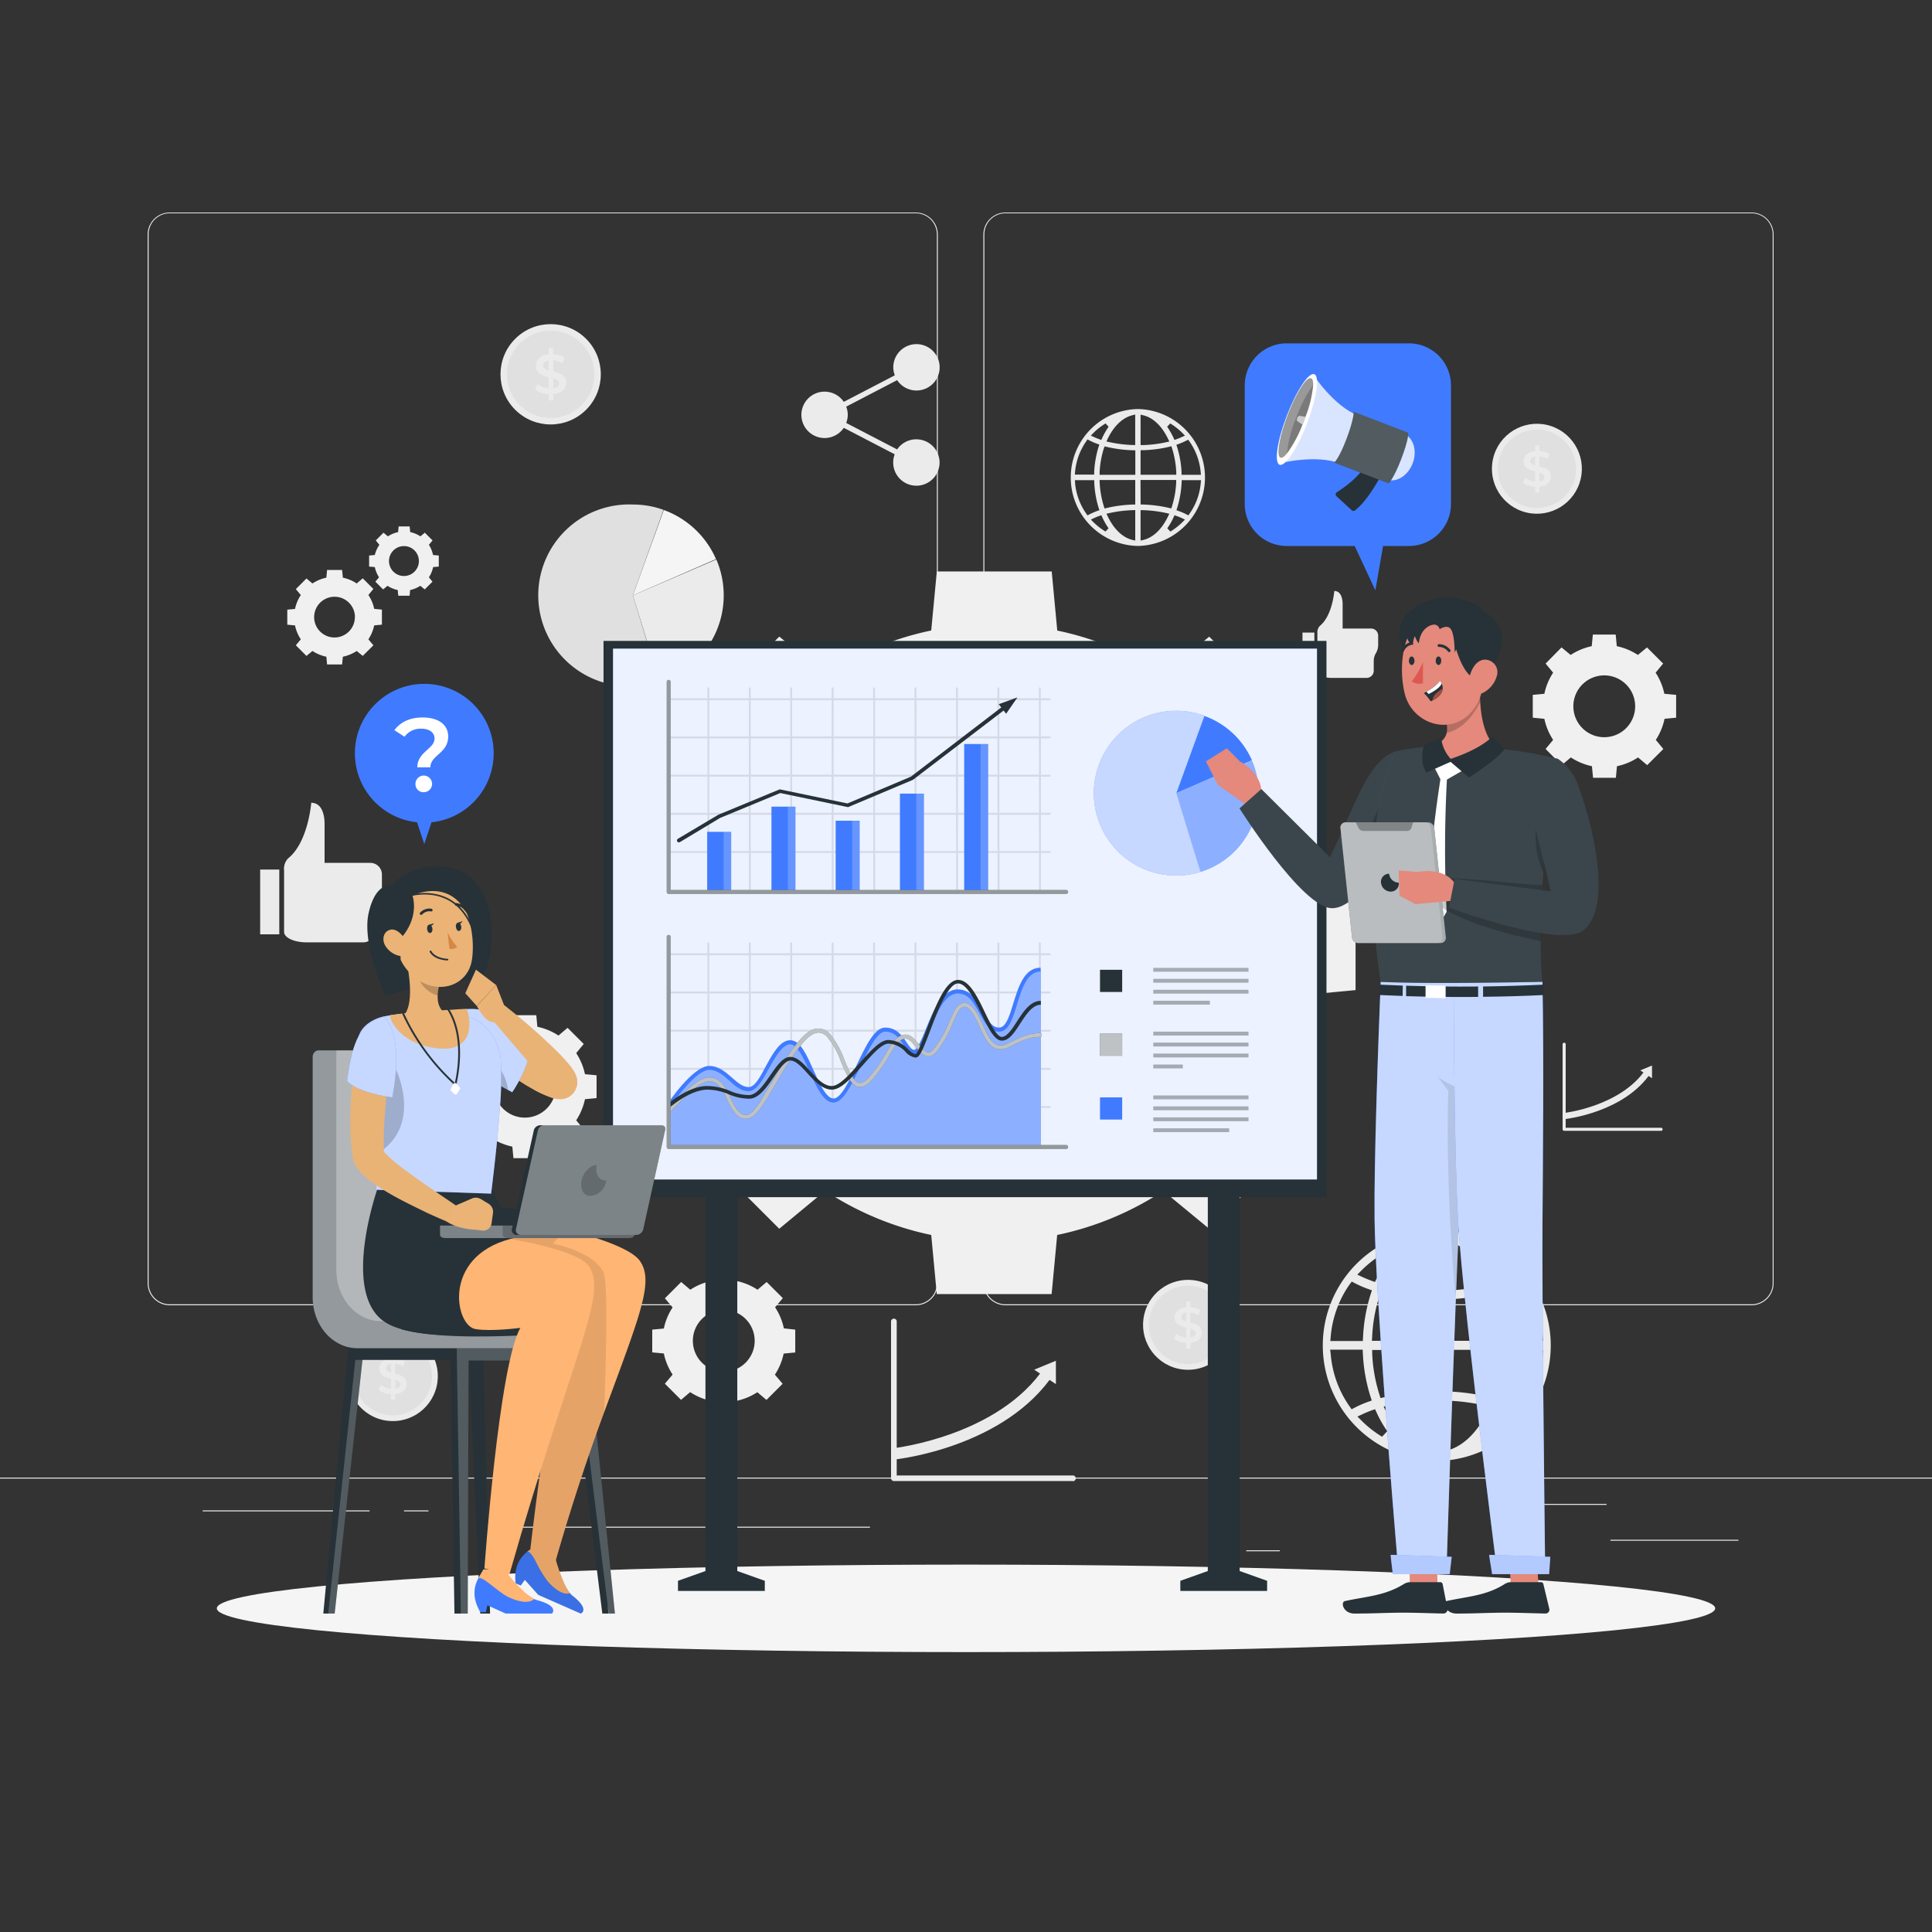 <svg xmlns="http://www.w3.org/2000/svg" viewBox="0 0 500 500"><rect x="0" y="0" width="500" height="500" fill="#333333" stroke="none"/><g id="freepik--background-complete--inject-112"><rect y="382.4" width="500" height="0.25" style="fill:#ebebeb"></rect><rect x="416.78" y="398.49" width="33.12" height="0.25" style="fill:#ebebeb"></rect><rect x="322.53" y="401.21" width="8.69" height="0.25" style="fill:#ebebeb"></rect><rect x="396.59" y="389.21" width="19.19" height="0.25" style="fill:#ebebeb"></rect><rect x="52.46" y="390.89" width="43.19" height="0.25" style="fill:#ebebeb"></rect><rect x="104.56" y="390.89" width="6.33" height="0.25" style="fill:#ebebeb"></rect><rect x="131.47" y="395.11" width="93.68" height="0.25" style="fill:#ebebeb"></rect><path d="M237,337.8H43.91a5.71,5.71,0,0,1-5.7-5.71V60.66A5.71,5.71,0,0,1,43.91,55H237a5.71,5.71,0,0,1,5.71,5.71V332.09A5.71,5.71,0,0,1,237,337.8ZM43.91,55.2a5.46,5.46,0,0,0-5.45,5.46V332.09a5.46,5.46,0,0,0,5.45,5.46H237a5.47,5.47,0,0,0,5.46-5.46V60.66A5.47,5.47,0,0,0,237,55.2Z" style="fill:#ebebeb"></path><path d="M453.31,337.8H260.21a5.72,5.72,0,0,1-5.71-5.71V60.66A5.72,5.72,0,0,1,260.21,55h193.1A5.71,5.71,0,0,1,459,60.66V332.09A5.71,5.71,0,0,1,453.31,337.8ZM260.21,55.2a5.47,5.47,0,0,0-5.46,5.46V332.09a5.47,5.47,0,0,0,5.46,5.46h193.1a5.47,5.47,0,0,0,5.46-5.46V60.66a5.47,5.47,0,0,0-5.46-5.46Z" style="fill:#ebebeb"></path><path d="M237.13,113.69a6,6,0,0,0-4.95,2.62L219,109.46a6,6,0,0,0,.4-2.11,5.87,5.87,0,0,0-.4-2.11l13.18-6.86a6,6,0,1,0-1-3.36,5.87,5.87,0,0,0,.4,2.11L218.37,104a6,6,0,1,0,0,6.72l13.18,6.85a6,6,0,1,0,5.58-3.87Z" style="fill:#ebebeb"></path><path d="M277.58,383.29H231.34a.74.74,0,0,1-.74-.73V342a.74.74,0,0,1,.74-.74.73.73,0,0,1,.73.74v39.85h45.51a.74.74,0,1,1,0,1.47Z" style="fill:#ebebeb"></path><path d="M231.49,377.72l-.31-2.93c.27,0,27.31-3.13,39.19-21l2.45,1.64C260.17,374.46,232.66,377.6,231.49,377.72Z" style="fill:#ebebeb"></path><polygon points="273.26 352.16 267.65 354.47 273.27 358.22 273.26 352.16" style="fill:#ebebeb"></polygon><path d="M429.88,292.65H404.8a.4.4,0,0,1-.4-.4v-22a.4.4,0,1,1,.8,0v21.61h24.68a.4.4,0,0,1,0,.8Z" style="fill:#ebebeb"></path><path d="M404.89,289.63l-.17-1.59c.14,0,14.81-1.7,21.25-11.38l1.33.89C420.44,287.86,405.52,289.56,404.89,289.63Z" style="fill:#ebebeb"></path><polygon points="427.54 275.76 424.5 277.01 427.54 279.05 427.54 275.76" style="fill:#ebebeb"></polygon><path d="M73.52,225.24v15.94c0,1.49,2.62,2.7,5.8,2.7H94a3,3,0,0,0,3-3v-4a6.57,6.57,0,0,1,.92-3.35h0a6.53,6.53,0,0,0,.92-3.36v-3.86a3,3,0,0,0-3-3H84V213.25c0-2.34-.66-5.49-3.45-5.49h0s-.78,10.24-6,14.4A3.88,3.88,0,0,0,73.52,225.24Z" style="fill:#ebebeb"></path><rect x="67.33" y="225.04" width="4.95" height="16.76" style="fill:#ebebeb"></rect><path d="M340.94,163.83v9.93c0,.93,1.63,1.68,3.61,1.68h9.12a1.85,1.85,0,0,0,1.85-1.85V171.1a4,4,0,0,1,.58-2.09h0a4.19,4.19,0,0,0,.57-2.1v-2.4a1.85,1.85,0,0,0-1.85-1.85h-7.35v-6.29c0-1.46-.42-3.42-2.15-3.42h0s-.49,6.37-3.71,9A2.4,2.4,0,0,0,340.94,163.83Z" style="fill:#ebebeb"></path><rect x="337.08" y="163.71" width="3.08" height="10.43" style="fill:#ebebeb"></rect><circle cx="142.51" cy="96.87" r="12.98" transform="translate(-26.76 129.14) rotate(-45)" style="fill:#ebebeb"></circle><circle cx="142.51" cy="96.87" r="11.31" style="fill:#e0e0e0"></circle><path d="M143.2,102v1.62H142v-1.6a6.37,6.37,0,0,1-3.54-1.2l.65-1.46a5.53,5.53,0,0,0,2.89,1.1V97.61c-1.6-.39-3.32-.91-3.32-2.92,0-1.47,1.07-2.76,3.32-3V90.08h1.19v1.61a6,6,0,0,1,2.93.88L145.54,94a5.89,5.89,0,0,0-2.34-.78v2.91c1.6.39,3.35.9,3.35,2.91C146.55,100.54,145.46,101.81,143.2,102ZM142,95.86V93.29c-1,.16-1.46.68-1.46,1.31S141.17,95.61,142,95.86Zm2.69,3.34c0-.71-.64-1-1.5-1.29v2.56C144.25,100.31,144.7,99.82,144.7,99.2Z" style="fill:#ebebeb"></path><circle cx="397.76" cy="121.32" r="11.64" transform="translate(188.3 480.57) rotate(-76.72)" style="fill:#ebebeb"></circle><circle cx="397.76" cy="121.32" r="10.14" style="fill:#e0e0e0"></circle><path d="M398.38,126v1.45h-1.07V126a5.61,5.61,0,0,1-3.17-1.07l.58-1.31a5,5,0,0,0,2.59,1V122c-1.44-.35-3-.81-3-2.61,0-1.32,1-2.48,3-2.67v-1.47h1.07v1.44a5.68,5.68,0,0,1,2.62.79l-.53,1.31a5.39,5.39,0,0,0-2.09-.7v2.62c1.43.35,3,.8,3,2.6C401.38,124.61,400.41,125.75,398.38,126Zm-1.07-5.54v-2.31c-.92.14-1.31.61-1.31,1.18S396.56,120.2,397.31,120.42Zm2.41,3c0-.64-.57-.93-1.34-1.15v2.29C399.32,124.41,399.72,124,399.72,123.41Z" style="fill:#ebebeb"></path><circle cx="307.47" cy="342.88" r="11.64" transform="translate(-96.88 563.35) rotate(-76.72)" style="fill:#ebebeb"></circle><circle cx="307.47" cy="342.88" r="10.14" style="fill:#e0e0e0"></circle><path d="M308.08,347.52V349H307v-1.44a5.61,5.61,0,0,1-3.17-1.07l.58-1.31a5,5,0,0,0,2.59,1v-2.59c-1.44-.35-3-.81-3-2.61,0-1.32,1-2.48,3-2.67v-1.47h1.06v1.44a5.57,5.57,0,0,1,2.63.79l-.53,1.31a5.38,5.38,0,0,0-2.1-.7v2.62c1.44.35,3,.8,3,2.6C311.09,346.17,310.12,347.31,308.08,347.52ZM307,342v-2.31c-.92.14-1.31.61-1.31,1.18S306.27,341.76,307,342Zm2.41,3c0-.64-.57-.93-1.35-1.15v2.29C309,346,309.43,345.53,309.43,345Z" style="fill:#ebebeb"></path><circle cx="101.66" cy="356.15" r="11.64" transform="translate(-268.31 373.27) rotate(-76.72)" style="fill:#ebebeb"></circle><circle cx="101.66" cy="356.15" r="10.14" style="fill:#e0e0e0"></circle><path d="M102.28,360.78v1.46h-1.06V360.8A5.75,5.75,0,0,1,98,359.72l.59-1.31a4.92,4.92,0,0,0,2.59,1v-2.59c-1.44-.35-3-.82-3-2.62,0-1.32,1-2.47,3-2.67v-1.46h1.06v1.44a5.46,5.46,0,0,1,2.63.79l-.53,1.3a5.43,5.43,0,0,0-2.1-.7v2.62c1.44.35,3,.8,3,2.6C105.29,359.44,104.31,360.58,102.28,360.78Zm-1.06-5.54v-2.31c-.92.15-1.31.61-1.31,1.18S100.47,355,101.22,355.24Zm2.41,3c0-.63-.57-.93-1.35-1.15v2.29C103.23,359.23,103.63,358.79,103.63,358.23Z" style="fill:#ebebeb"></path><path d="M163.79,154.08l8-22.09a23.49,23.49,0,0,1,13.51,12.7Z" style="fill:#f5f5f5"></path><path d="M163.79,154.08l6.85,22.49a23.4,23.4,0,0,1-6.85,1,23.52,23.52,0,1,1,0-47,23.3,23.3,0,0,1,7.93,1.38Z" style="fill:#e0e0e0"></path><path d="M163.79,154.08l21.6-9.29a23.53,23.53,0,0,1-14.66,31.76Z" style="fill:#ebebeb"></path><path d="M378.29,270.47l4.37-12a12.65,12.65,0,0,1,4.38,2.7,12.8,12.8,0,0,1,3,4.2Z" style="fill:#f5f5f5"></path><path d="M378.29,270.47,382,282.69a12.78,12.78,0,1,1,.58-24.25Z" style="fill:#e0e0e0"></path><path d="M378.29,270.47,390,265.42a12.68,12.68,0,0,1,1,5.05,12.81,12.81,0,0,1-9,12.21Z" style="fill:#ebebeb"></path><path d="M335.53,225.09a79.59,79.59,0,0,0-11.41-27.45l9.82-11.87-21-21-11.87,9.83a79.29,79.29,0,0,0-27.45-11.41l-1.44-15.3H242.45L241,163.17a79.4,79.4,0,0,0-27.45,11.41l-11.87-9.83-21,21,9.83,11.87a79.21,79.21,0,0,0-11.41,27.45l-15.3,1.44v29.72l15.3,1.44a79.29,79.29,0,0,0,11.41,27.45L180.67,297l21,21,11.87-9.83A79.4,79.4,0,0,0,241,319.61l1.44,15.3h29.72l1.44-15.3a79.29,79.29,0,0,0,27.45-11.41L312.93,318l21-21-9.82-11.87a79.67,79.67,0,0,0,11.41-27.45l15.3-1.44V226.53Zm-38,16.3a40.23,40.23,0,1,1-40.23-40.23A40.23,40.23,0,0,1,297.54,241.39Z" style="fill:#f0f0f0"></path><path d="M430.73,179.55a15.71,15.71,0,0,0-2.26-5.46l1.95-2.36-4.18-4.18-2.36,1.95a16,16,0,0,0-5.46-2.27l-.28-3h-5.91l-.29,3a16.09,16.09,0,0,0-5.46,2.27l-2.36-1.95L400,171.73l1.95,2.36a15.73,15.73,0,0,0-2.27,5.46l-3,.28v5.91l3,.29a15.76,15.76,0,0,0,2.27,5.45L400,193.84l4.17,4.18,2.36-2a15.89,15.89,0,0,0,5.46,2.27l.29,3h5.91l.28-3a15.81,15.81,0,0,0,5.46-2.27l2.36,2,4.18-4.18-1.95-2.36a15.74,15.74,0,0,0,2.26-5.45l3-.29v-5.91Zm-7.55,3.24a8,8,0,1,1-8-8A8,8,0,0,1,423.18,182.79Z" style="fill:#f0f0f0"></path><path d="M151.39,278a16.09,16.09,0,0,0-2.27-5.46l1.95-2.36L146.89,266,144.53,268a15.73,15.73,0,0,0-5.46-2.27l-.28-3h-5.91l-.29,3a15.76,15.76,0,0,0-5.45,2.27L124.78,266l-4.18,4.17,2,2.36a15.89,15.89,0,0,0-2.27,5.46l-3,.29v5.91l3,.28a15.81,15.81,0,0,0,2.27,5.46l-2,2.36,4.18,4.18,2.36-2a15.57,15.57,0,0,0,5.45,2.27l.29,3h5.91l.28-3a15.54,15.54,0,0,0,5.46-2.27l2.36,2,4.18-4.18-1.95-2.36a16,16,0,0,0,2.27-5.46l3-.28v-5.91Zm-7.56,3.24a8,8,0,1,1-8-8A8,8,0,0,1,143.83,281.24Z" style="fill:#f0f0f0"></path><path d="M202.86,343.78a15.7,15.7,0,0,0-2.27-5.46l2-2.36-4.18-4.18-2.36,2a15.89,15.89,0,0,0-5.46-2.27l-.29-3h-5.9l-.29,3a15.89,15.89,0,0,0-5.46,2.27l-2.36-2L172.07,336l2,2.36a15.7,15.7,0,0,0-2.27,5.46l-3,.29V350l3,.28a15.7,15.7,0,0,0,2.27,5.46l-2,2.36,4.18,4.18,2.36-2a15.7,15.7,0,0,0,5.46,2.27l.29,3.05h5.9l.29-3.05A15.7,15.7,0,0,0,196,360.3l2.36,2,4.18-4.18-2-2.36a15.7,15.7,0,0,0,2.27-5.46l3-.28v-5.91ZM195.31,347a8,8,0,1,1-8-8A8,8,0,0,1,195.31,347Z" style="fill:#f0f0f0"></path><path d="M96.84,157.57a10.29,10.29,0,0,0-1.5-3.59l1.29-1.56-2.75-2.75L92.32,151a10.29,10.29,0,0,0-3.59-1.5l-.19-2H84.65l-.19,2a10.42,10.42,0,0,0-3.6,1.5l-1.55-1.29-2.75,2.75L77.85,154a10.29,10.29,0,0,0-1.5,3.59l-2,.19v3.89l2,.19a10.34,10.34,0,0,0,1.5,3.6L76.56,167l2.75,2.75,1.55-1.28a10.6,10.6,0,0,0,3.6,1.49l.19,2h3.89l.19-2a10.47,10.47,0,0,0,3.59-1.49l1.56,1.28L96.63,167l-1.29-1.55a10.34,10.34,0,0,0,1.5-3.6l2-.19v-3.89Zm-5,2.14a5.27,5.27,0,1,1-5.27-5.27A5.27,5.27,0,0,1,91.86,159.71Z" style="fill:#f0f0f0"></path><path d="M112.06,143.63A7.61,7.61,0,0,0,111,141l.94-1.14-2-2-1.14.95a7.62,7.62,0,0,0-2.64-1.1l-.14-1.47h-2.85l-.14,1.47a7.62,7.62,0,0,0-2.64,1.1l-1.14-.95-2,2,.94,1.14A7.8,7.8,0,0,0,97,143.63l-1.47.14v2.86l1.47.13a7.8,7.8,0,0,0,1.09,2.64l-.94,1.14,2,2,1.14-.94a7.62,7.62,0,0,0,2.64,1.1l.14,1.47H106l.14-1.47a7.62,7.62,0,0,0,2.64-1.1l1.14.94,2-2L111,149.4a7.61,7.61,0,0,0,1.09-2.64l1.47-.13v-2.86Zm-3.65,1.57a3.87,3.87,0,1,1-3.86-3.87A3.86,3.86,0,0,1,108.41,145.2Z" style="fill:#f0f0f0"></path><path d="M371.7,378.1a29.91,29.91,0,0,1,0-59.81h.24A29.91,29.91,0,0,1,372,378.1h-.3Zm1.3-2.34,1.24-.3c4.27-1,8.1-4.69,10.79-10.31l.53-1.12-1.21-.28A54.22,54.22,0,0,0,374,362.47l-1,0Zm-3.38-13.29a54.22,54.22,0,0,0-10.31,1.28l-1.22.28.54,1.12c2.68,5.62,6.52,9.29,10.79,10.31l1.23.3V362.43Zm17.8,3a30,30,0,0,1-2.76,4.86l1.33,1.43a27.82,27.82,0,0,0,5.38-4.22l1-1-1.29-.61c-.75-.35-1.56-.68-2.42-1l-.86-.31ZM355,365c-.85.31-1.66.64-2.41,1l-1.29.6,1,1a27.82,27.82,0,0,0,5.38,4.22l1.34-1.43a29.27,29.27,0,0,1-2.77-4.86l-.38-.83Zm-10.61-14.54A27.37,27.37,0,0,0,349.29,364l.51.72.78-.41a26.78,26.78,0,0,1,3.52-1.53l.91-.33-.3-.92a43.72,43.72,0,0,1-2-11.24l-.05-1h-8.42Zm46.54-.12a43.3,43.3,0,0,1-2,11.24l-.29.92.91.33a28,28,0,0,1,3.52,1.53l.77.4.51-.71a27.34,27.34,0,0,0,4.93-13.59l.09-1.08H391Zm-35.8.09A40.65,40.65,0,0,0,357,360.94l.28.89.9-.22a57.41,57.41,0,0,1,11.53-1.5l1,0V349.37h-15.6ZM373,360.08l1,0a57.32,57.32,0,0,1,11.53,1.5l.9.22.29-.89a41.51,41.51,0,0,0,1.86-10.52l.05-1.05H373Zm20.08-28a28.85,28.85,0,0,1-3.52,1.53l-.91.33.29.92a43.23,43.23,0,0,1,2,11.24l0,.95h8.42l-.09-1.08a27.65,27.65,0,0,0-4.92-13.58l-.5-.72Zm-7.58,2.74A56.62,56.62,0,0,1,374,336.28l-1,0V347h15.6l-.05-1a41.23,41.23,0,0,0-1.86-10.52l-.29-.88Zm-28.53.67A40.65,40.65,0,0,0,355.11,346l-.06,1h15.6V336.31l-1,0a57.33,57.33,0,0,1-11.53-1.49l-.9-.22Zm-7.68-3.1a27.54,27.54,0,0,0-4.91,13.58l-.09,1.08h8.41l.05-.95a43.65,43.65,0,0,1,2-11.24l.3-.92-.91-.33a28.18,28.18,0,0,1-3.52-1.53l-.78-.41ZM373,334l1,0a55.88,55.88,0,0,0,10.31-1.28l1.21-.28-.53-1.13c-2.69-5.62-6.52-9.28-10.79-10.31l-1.24-.29Zm-3.58-13c-4.27,1-8.11,4.69-10.79,10.31l-.54,1.13,1.22.28a55.67,55.67,0,0,0,10.31,1.28l1,0V320.64Zm-11.71,3.59a27.3,27.3,0,0,0-5.44,4.28l-1,1,1.28.6c.76.35,1.58.69,2.43,1l.87.31.38-.83A29.21,29.21,0,0,1,359,326Zm26.9,1.43a30,30,0,0,1,2.81,4.92l.39.84.86-.31c.85-.3,1.67-.64,2.43-1l1.28-.6-1-1a27.36,27.36,0,0,0-5.45-4.28Z" style="fill:#ebebeb"></path><path d="M294.41,141.29a17.72,17.72,0,0,1,0-35.43h.14a17.72,17.72,0,0,1,0,35.43h-.18Zm.77-1.39.73-.17c2.53-.61,4.8-2.78,6.39-6.11l.32-.67-.72-.16a32.2,32.2,0,0,0-6.11-.76l-.61,0Zm-2-7.87a32.09,32.09,0,0,0-6.1.76l-.73.16.32.67c1.6,3.33,3.87,5.5,6.4,6.11l.73.17V132Zm10.56,1.81a18.61,18.61,0,0,1-1.64,2.88l.79.85a16.77,16.77,0,0,0,3.18-2.5l.6-.6-.76-.36c-.45-.21-.93-.4-1.44-.58l-.51-.19Zm-19.23-.32c-.5.18-1,.38-1.43.59l-.76.36.59.6a17.11,17.11,0,0,0,3.19,2.49l.79-.84a18.61,18.61,0,0,1-1.64-2.88l-.22-.5Zm-6.29-8.61a16.35,16.35,0,0,0,2.92,8.05l.3.42.46-.24a17.72,17.72,0,0,1,2.09-.91l.54-.19-.18-.54a26.23,26.23,0,0,1-1.16-6.66l0-.57h-5Zm27.58-.07a25.8,25.8,0,0,1-1.17,6.66l-.17.54.54.2a16.21,16.21,0,0,1,2.09.9l.45.24.3-.42a16.16,16.16,0,0,0,2.92-8.05l.06-.64h-5Zm-21.21,0a24.54,24.54,0,0,0,1.1,6.23l.17.53.53-.13a34.5,34.5,0,0,1,6.83-.89h.58v-6.35h-9.24Zm10.6,5.73h.57a34.5,34.5,0,0,1,6.84.89l.53.13.17-.53a24.54,24.54,0,0,0,1.1-6.23l0-.62h-9.24ZM307.08,114a16.21,16.21,0,0,1-2.09.91l-.54.2.17.54a25.8,25.8,0,0,1,1.17,6.66l0,.57h5l-.05-.64a16.4,16.4,0,0,0-2.91-8l-.3-.43Zm-4.49,1.63a33.1,33.1,0,0,1-6.84.88l-.57,0v6.35h9.24l0-.63a24.7,24.7,0,0,0-1.1-6.23l-.17-.52Zm-16.91.39a24.7,24.7,0,0,0-1.1,6.23l0,.63h9.24v-6.35l-.58,0a33.79,33.79,0,0,1-6.83-.88l-.53-.13Zm-4.55-1.83a16.4,16.4,0,0,0-2.91,8l-.05.64h5l0-.57a26.23,26.23,0,0,1,1.16-6.66l.18-.54-.54-.2a16.21,16.21,0,0,1-2.09-.91l-.46-.24Zm14.05,1,.61,0a33,33,0,0,0,6.11-.76l.72-.16-.32-.67c-1.59-3.33-3.86-5.5-6.39-6.11l-.73-.18Zm-2.12-7.72c-2.53.61-4.8,2.78-6.4,6.11l-.32.67.73.16a32.92,32.92,0,0,0,6.1.76l.62,0v-7.9Zm-6.94,2.12a16.44,16.44,0,0,0-3.23,2.54l-.59.6.76.35c.45.21.94.41,1.44.59l.52.19.22-.5a18.13,18.13,0,0,1,1.67-2.91Zm15.94.85a18.68,18.68,0,0,1,1.67,2.92l.22.49.51-.18c.51-.18,1-.38,1.44-.59l.76-.35-.59-.6a16,16,0,0,0-3.22-2.54Z" style="fill:#ebebeb"></path></g><g id="freepik--Shadow--inject-112"><ellipse id="freepik--path--inject-112" cx="250" cy="416.24" rx="193.89" ry="11.32" style="fill:#f5f5f5"></ellipse></g><g id="freepik--Board--inject-112"><polygon points="343.29 309.83 343.29 165.87 156.19 165.87 156.19 309.83 182.57 309.83 182.57 406.58 175.46 409.11 175.46 411.73 197.93 411.73 197.93 409.11 190.81 406.58 190.81 309.83 312.58 309.83 312.58 406.58 305.47 409.11 305.47 411.73 327.93 411.73 327.93 409.11 320.82 406.58 320.82 309.83 343.29 309.83" style="fill:#263238"></polygon><rect x="158.66" y="167.87" width="182.17" height="137.37" style="fill:#407BFF"></rect><rect x="158.66" y="167.87" width="182.17" height="137.37" style="fill:#fff;isolation:isolate;opacity:0.9"></rect><rect x="284.68" y="250.98" width="5.74" height="5.74" style="fill:#263238"></rect><rect x="284.68" y="267.49" width="5.74" height="5.74" style="fill:#263238"></rect><rect x="284.68" y="284" width="5.74" height="5.74" style="fill:#407BFF"></rect><rect x="284.68" y="267.49" width="5.74" height="5.74" style="fill:#fff;isolation:isolate;opacity:0.7"></rect><path d="M271.66,191.09a.25.25,0,0,0,.25-.25.25.25,0,0,0-.25-.25h-2.3v-9.38h2.3a.25.25,0,0,0,0-.5h-2.3v-2.57a.25.25,0,0,0-.25-.25.25.25,0,0,0-.25.25v2.57H258.63v-2.57a.25.25,0,0,0-.5,0v2.57H247.91v-2.57a.25.25,0,0,0-.5,0v2.57H237.18v-2.57a.25.25,0,0,0-.25-.25.25.25,0,0,0-.25.25v2.57H226.46v-2.57a.25.25,0,0,0-.5,0v2.57H215.74v-2.57a.25.25,0,0,0-.5,0v2.57H205v-2.57a.25.25,0,0,0-.25-.25.25.25,0,0,0-.25.25v2.57H194.29v-2.57a.25.25,0,0,0-.5,0v2.57H183.57v-2.57a.25.25,0,0,0-.5,0v2.57H173v.5h10.09v9.38H173v.5h10.09v9.39H173v.5h10.09v9.38H173v.5h10.09v9.39H173v.5h10.09v10.08a.25.25,0,0,0,.5,0V220.75h10.22v10.08a.25.25,0,0,0,.5,0V220.75h10.23v10.08a.25.25,0,0,0,.25.25.25.25,0,0,0,.25-.25V220.75h10.22v10.08a.25.25,0,1,0,.5,0V220.75H226v10.08a.25.25,0,0,0,.5,0V220.75h10.22v10.08a.25.25,0,0,0,.25.25.25.25,0,0,0,.25-.25V220.75h10.23v10.08a.25.25,0,0,0,.5,0V220.75h10.22v10.08a.25.25,0,1,0,.5,0V220.75h10.23v10.08a.25.25,0,0,0,.25.25.25.25,0,0,0,.25-.25V220.75h2.3a.25.25,0,0,0,0-.5h-2.3v-9.39h2.3a.25.25,0,0,0,.25-.25.25.25,0,0,0-.25-.25h-2.3V201h2.3a.25.25,0,0,0,0-.5h-2.3v-9.39Zm-77.87,29.16H183.57v-9.39h10.22Zm0-9.89H183.57V201h10.22Zm0-9.88H183.57v-9.39h10.22Zm0-9.89H183.57v-9.38h10.22Zm10.73,29.66H194.29v-9.39h10.23Zm0-9.89H194.29V201h10.23Zm0-9.88H194.29v-9.39h10.23Zm0-9.89H194.29v-9.38h10.23Zm10.72,29.66H205v-9.39h10.22Zm0-9.89H205V201h10.22Zm0-9.88H205v-9.39h10.22Zm0-9.89H205v-9.38h10.22ZM226,220.25H215.74v-9.39H226Zm0-9.89H215.74V201H226Zm0-9.88H215.74v-9.39H226Zm0-9.89H215.74v-9.38H226Zm10.72,29.66H226.46v-9.39h10.22Zm0-9.89H226.46V201h10.22Zm0-9.88H226.46v-9.39h10.22Zm0-9.89H226.46v-9.38h10.22Zm10.73,29.66H237.18v-9.39h10.23Zm0-9.89H237.18V201h10.23Zm0-9.88H237.18v-9.39h10.23Zm0-9.89H237.18v-9.38h10.23Zm10.72,29.66H247.91v-9.39h10.22Zm0-9.89H247.91V201h10.22Zm0-9.88H247.91v-9.39h10.22Zm0-9.89H247.91v-9.38h10.22Zm10.73,29.66H258.63v-9.39h10.23Zm0-9.89H258.63V201h10.23Zm0-9.88H258.63v-9.39h10.23Zm0-9.89H258.63v-9.38h10.23Z" style="opacity:0.1"></path><rect x="183.02" y="215.28" width="6.21" height="15.28" style="fill:#407BFF"></rect><rect x="187.28" y="215.28" width="1.96" height="15.28" style="fill:#fff;isolation:isolate;opacity:0.2"></rect><rect x="199.65" y="208.76" width="6.21" height="21.8" style="fill:#407BFF"></rect><rect x="203.9" y="208.76" width="1.96" height="21.8" style="fill:#fff;isolation:isolate;opacity:0.2"></rect><rect x="216.27" y="212.4" width="6.21" height="18.15" style="fill:#407BFF"></rect><rect x="220.53" y="212.4" width="1.96" height="18.15" style="fill:#fff;isolation:isolate;opacity:0.2"></rect><rect x="232.9" y="205.39" width="6.21" height="25.17" style="fill:#407BFF"></rect><rect x="237.15" y="205.39" width="1.96" height="25.17" style="fill:#fff;isolation:isolate;opacity:0.2"></rect><rect x="249.53" y="192.55" width="6.21" height="38.01" style="fill:#407BFF"></rect><rect x="253.78" y="192.55" width="1.96" height="38.01" style="fill:#fff;isolation:isolate;opacity:0.2"></rect><path d="M275.93,231.33H173.05a.5.5,0,0,1-.5-.5V176.46a.5.5,0,0,1,.5-.5.5.5,0,0,1,.5.5v53.87H275.93a.5.5,0,0,1,.5.5A.5.5,0,0,1,275.93,231.33Z" style="fill:#263238"></path><path d="M175.7,218a.5.5,0,0,1-.43-.24.51.51,0,0,1,.18-.69l10.42-6.2,15.82-6.55a.48.48,0,0,1,.29,0l17.35,3.61L235.74,201,261.2,181.5a.51.51,0,0,1,.7.1.5.5,0,0,1-.09.7L236.3,201.79a.6.6,0,0,1-.11.06l-16.62,7a.48.48,0,0,1-.29,0l-17.35-3.61-15.61,6.46L176,217.91A.48.48,0,0,1,175.7,218Z" style="fill:#263238"></path><g style="opacity:0.5"><path d="M275.93,231.33H173.05a.5.5,0,0,1-.5-.5V176.46a.5.5,0,0,1,.5-.5.5.5,0,0,1,.5.5v53.87H275.93a.5.5,0,0,1,.5.5A.5.5,0,0,1,275.93,231.33Z" style="fill:#fff"></path></g><polygon points="263.31 180.49 258.47 182.24 260.38 184.72 263.31 180.49" style="fill:#263238"></polygon><path d="M304.41,205.28l6.21,20.39a21.32,21.32,0,1,1,1-40.46Z" style="fill:#407BFF"></path><path d="M304.41,205.28l7.29-20A21.3,21.3,0,0,1,324,196.76Z" style="fill:#407BFF"></path><path d="M304.41,205.28,324,196.85a21.31,21.31,0,0,1-13.29,28.8Z" style="fill:#407BFF"></path><path d="M304.41,205.28l6.21,20.39a21.32,21.32,0,1,1,1-40.46Z" style="fill:#fff;isolation:isolate;opacity:0.7"></path><path d="M304.41,205.28,324,196.85a21.31,21.31,0,0,1-13.29,28.8Z" style="fill:#fff;isolation:isolate;opacity:0.4"></path><path d="M271.66,257.1a.25.25,0,0,0,0-.5h-2.3v-9.39h2.3a.25.25,0,0,0,.25-.25.25.25,0,0,0-.25-.25h-2.3v-2.57a.25.25,0,0,0-.25-.25.25.25,0,0,0-.25.25v2.57H258.63v-2.57a.25.25,0,0,0-.5,0v2.57H247.91v-2.57a.25.25,0,0,0-.5,0v2.57H237.18v-2.57a.25.25,0,0,0-.25-.25.25.25,0,0,0-.25.25v2.57H226.46v-2.57a.25.25,0,0,0-.5,0v2.57H215.74v-2.57a.25.25,0,0,0-.5,0v2.57H205v-2.57a.25.25,0,0,0-.25-.25.25.25,0,0,0-.25.25v2.57H194.29v-2.57a.25.25,0,0,0-.5,0v2.57H183.57v-2.57a.25.25,0,0,0-.5,0v2.57H173v.5h10.09v9.39H173v.5h10.09v9.38H173v.5h10.09v9.39H173v.5h10.09v9.38H173v.5h10.09v10.09a.25.25,0,0,0,.5,0V286.75h10.22v10.09a.25.25,0,0,0,.5,0V286.75h10.23v10.09a.25.25,0,0,0,.25.25.25.25,0,0,0,.25-.25V286.75h10.22v10.09a.25.25,0,0,0,.5,0V286.75H226v10.09a.25.25,0,0,0,.5,0V286.75h10.22v10.09a.25.25,0,0,0,.25.25.25.25,0,0,0,.25-.25V286.75h10.23v10.09a.25.25,0,0,0,.5,0V286.75h10.22v10.09a.25.25,0,1,0,.5,0V286.75h10.23v10.09a.25.25,0,0,0,.25.25.25.25,0,0,0,.25-.25V286.75h2.3a.25.25,0,1,0,0-.5h-2.3v-9.38h2.3a.25.25,0,0,0,0-.5h-2.3V267h2.3a.25.25,0,0,0,.25-.25.25.25,0,0,0-.25-.25h-2.3V257.1Zm-77.87,29.15H183.57v-9.38h10.22Zm0-9.88H183.57V267h10.22Zm0-9.89H183.57V257.1h10.22Zm0-9.88H183.57v-9.39h10.22Zm10.73,29.65H194.29v-9.38h10.23Zm0-9.88H194.29V267h10.23Zm0-9.89H194.29V257.1h10.23Zm0-9.88H194.29v-9.39h10.23Zm10.72,29.65H205v-9.38h10.22Zm0-9.88H205V267h10.22Zm0-9.89H205V257.1h10.22Zm0-9.88H205v-9.39h10.22ZM226,286.25H215.74v-9.38H226Zm0-9.88H215.74V267H226Zm0-9.89H215.74V257.1H226Zm0-9.88H215.74v-9.39H226Zm10.72,29.65H226.46v-9.38h10.22Zm0-9.88H226.46V267h10.22Zm0-9.89H226.46V257.1h10.22Zm0-9.88H226.46v-9.39h10.22Zm10.73,29.65H237.18v-9.38h10.23Zm0-9.88H237.18V267h10.23Zm0-9.89H237.18V257.1h10.23Zm0-9.88H237.18v-9.39h10.23Zm10.72,29.65H247.91v-9.38h10.22Zm0-9.88H247.91V267h10.22Zm0-9.89H247.91V257.1h10.22Zm0-9.88H247.91v-9.39h10.22Zm10.73,29.65H258.63v-9.38h10.23Zm0-9.88H258.63V267h10.23Zm0-9.89H258.63V257.1h10.23Zm0-9.88H258.63v-9.39h10.23Z" style="opacity:0.1"></path><path d="M173,286.25s6.53-9.88,10.59-9.88c4.28,0,6.55,5.51,10.22,5.51s6.29-12.13,10.73-12.13,6.77,15.08,11.22,15.08,8.68-18.35,13.38-18.35,5.2,5.77,7.56,5.77c2.83,0,5-15.65,11.23-15.65,6,0,6,9.88,10.72,9.88s3.72-15.5,10.73-15.5v46.11H173.05Z" style="fill:#407BFF"></path><path d="M173,286.25s6.53-9.88,10.59-9.88c4.28,0,6.55,5.51,10.22,5.51s6.29-12.13,10.73-12.13,6.77,15.08,11.22,15.08,8.68-18.35,13.38-18.35,5.2,5.77,7.56,5.77c2.83,0,5-15.65,11.23-15.65,6,0,6,9.88,10.72,9.88s3.72-15.5,10.73-15.5v46.11H173.05Z" style="fill:#fff;isolation:isolate;opacity:0.4"></path><path d="M173.4,286.53l-.84-.55c.27-.42,6.73-10.11,11-10.11,2.41,0,4.16,1.54,5.85,3,1.44,1.27,2.79,2.47,4.37,2.47s3-2.73,4.4-5.37c1.82-3.32,3.7-6.76,6.33-6.76s4.25,3.8,6.06,7.83c1.52,3.4,3.26,7.25,5.16,7.25s4.1-4.62,6-8.7c2.38-5,4.63-9.65,7.33-9.65,3,0,4.44,2.13,5.57,3.84.69,1,1.28,1.93,2,1.93s2-2.9,2.91-5.23c1.88-4.64,4.22-10.42,8.31-10.42,3.47,0,5.09,3,6.52,5.65,1.23,2.27,2.29,4.23,4.2,4.23,1.75,0,2.68-3,3.67-6.25,1.33-4.33,2.84-9.25,7.06-9.25v1c-3.48,0-4.82,4.35-6.11,8.55-1.09,3.57-2.13,7-4.62,7s-3.82-2.42-5.08-4.76c-1.36-2.52-2.77-5.12-5.64-5.12-3.42,0-5.62,5.43-7.39,9.8-1.37,3.39-2.36,5.85-3.83,5.85-1.26,0-2-1.16-2.84-2.38-1-1.59-2.24-3.39-4.73-3.39-2.07,0-4.38,4.83-6.43,9.09-2.28,4.76-4.44,9.26-6.95,9.26s-4.26-3.81-6.08-7.84c-1.52-3.39-3.25-7.24-5.14-7.24s-3.85,3.31-5.45,6.24-3.23,5.89-5.28,5.89-3.52-1.38-5-2.72-3.15-2.79-5.18-2.79C180.46,276.87,175.17,283.84,173.4,286.53Z" style="fill:#407BFF"></path><path d="M193,289.55a1.72,1.72,0,0,1-.32,0c-2.35-.28-3.64-3.1-4.69-5.37a18.1,18.1,0,0,0-1.08-2.13c-1.06-1.6-2.25-2.34-3.54-2.19-2,.24-3.73,1.9-5.28,3.36l-.67.63c-1.4,1.29-2.77,2.65-4.05,4.06l-.74-.67c1.31-1.43,2.69-2.82,4.11-4.13.22-.19.43-.4.66-.61,1.58-1.5,3.55-3.36,5.86-3.63,1.66-.21,3.22.71,4.48,2.63a17.38,17.38,0,0,1,1.16,2.26c.94,2,2.11,4.58,3.9,4.8s3.8-3.12,4.93-5.12c.21-.39.41-.73.58-1,.67-1.1,1.32-2.21,2-3.32,1.11-1.9,2.27-3.88,3.51-5.75a41.55,41.55,0,0,1,3.21-4.27c1.67-1.93,3.27-2.91,4.77-2.92a4,4,0,0,1,3.09,1.56,22.37,22.37,0,0,1,3.61,6.5,33.2,33.2,0,0,0,2.11,4.42,3.82,3.82,0,0,0,1.35,1.46c.93.47,2-.32,2.7-1.08a35.48,35.48,0,0,0,4.27-5.89l.32-.51c.14-.23.29-.48.44-.75,1-1.71,2.4-4.07,4.64-4.13,1.43,0,2.49,1.27,3.48,2.54,1.14,1.45,1.9,2.3,2.82,2a2.64,2.64,0,0,0,1-.82,28.42,28.42,0,0,0,4-7c.37-.82.73-1.64,1.11-2.44a6.23,6.23,0,0,1,.89-1.45,2.56,2.56,0,0,1,2.32-1c2,.33,3.51,3.61,4.38,5.58.12.26.22.49.31.67l.13.28c.89,1.86,1.81,3.79,3.29,4.31a3.41,3.41,0,0,0,2.62-.33l.88-.43c2.55-1.25,4.75-2.33,7.91-2.33v1c-2.93,0-4.94,1-7.47,2.22l-.89.44a4.3,4.3,0,0,1-3.38.37c-1.88-.66-2.93-2.87-3.86-4.82l-.13-.28c-.09-.19-.2-.42-.32-.7-.69-1.54-2.11-4.75-3.63-5a1.63,1.63,0,0,0-1.42.69,5.1,5.1,0,0,0-.72,1.22c-.39.79-.74,1.6-1.1,2.4a29.41,29.41,0,0,1-4.1,7.25,3.53,3.53,0,0,1-1.41,1.11c-1.68.62-2.88-.91-4-2.27-.84-1.06-1.7-2.16-2.65-2.16h0c-1.68,0-2.85,2-3.79,3.64-.17.28-.32.54-.47.77l-.31.51a36.94,36.94,0,0,1-4.4,6.06c-1.36,1.43-2.71,1.87-3.87,1.28a4.69,4.69,0,0,1-1.75-1.84,33.85,33.85,0,0,1-2.18-4.55,21.14,21.14,0,0,0-3.44-6.22,3.1,3.1,0,0,0-2.31-1.23h0c-1.2,0-2.55.88-4,2.57a40.72,40.72,0,0,0-3.12,4.17c-1.24,1.85-2.38,3.81-3.49,5.71-.65,1.11-1.31,2.23-2,3.33-.16.27-.35.61-.56,1C197.3,286.18,195.4,289.55,193,289.55Z" style="fill:#263238"></path><path d="M193,289.55a1.72,1.72,0,0,1-.32,0c-2.35-.28-3.64-3.1-4.69-5.37a18.1,18.1,0,0,0-1.08-2.13c-1.06-1.6-2.25-2.34-3.54-2.19-2,.24-3.73,1.9-5.28,3.36l-.67.63c-1.4,1.29-2.77,2.65-4.05,4.06l-.74-.67c1.31-1.43,2.69-2.82,4.11-4.13.22-.19.43-.4.66-.61,1.58-1.5,3.55-3.36,5.86-3.63,1.66-.21,3.22.71,4.48,2.63a17.38,17.38,0,0,1,1.16,2.26c.94,2,2.11,4.58,3.9,4.8s3.8-3.12,4.93-5.12c.21-.39.41-.73.58-1,.67-1.1,1.32-2.21,2-3.32,1.11-1.9,2.27-3.88,3.51-5.75a41.55,41.55,0,0,1,3.21-4.27c1.67-1.93,3.27-2.91,4.77-2.92a4,4,0,0,1,3.09,1.56,22.37,22.37,0,0,1,3.61,6.5,33.2,33.2,0,0,0,2.11,4.42,3.82,3.82,0,0,0,1.35,1.46c.93.47,2-.32,2.7-1.08a35.48,35.48,0,0,0,4.27-5.89l.32-.51c.14-.23.29-.48.44-.75,1-1.71,2.4-4.07,4.64-4.13,1.43,0,2.49,1.27,3.48,2.54,1.14,1.45,1.9,2.3,2.82,2a2.64,2.64,0,0,0,1-.82,28.42,28.42,0,0,0,4-7c.37-.82.73-1.64,1.11-2.44a6.23,6.23,0,0,1,.89-1.45,2.56,2.56,0,0,1,2.32-1c2,.33,3.51,3.61,4.38,5.58.12.26.22.49.31.67l.13.28c.89,1.86,1.81,3.79,3.29,4.31a3.41,3.41,0,0,0,2.62-.33l.88-.43c2.55-1.25,4.75-2.33,7.91-2.33v1c-2.93,0-4.94,1-7.47,2.22l-.89.44a4.3,4.3,0,0,1-3.38.37c-1.88-.66-2.93-2.87-3.86-4.82l-.13-.28c-.09-.19-.2-.42-.32-.7-.69-1.54-2.11-4.75-3.63-5a1.63,1.63,0,0,0-1.42.69,5.1,5.1,0,0,0-.72,1.22c-.39.79-.74,1.6-1.1,2.4a29.41,29.41,0,0,1-4.1,7.25,3.53,3.53,0,0,1-1.41,1.11c-1.68.62-2.88-.91-4-2.27-.84-1.06-1.7-2.16-2.65-2.16h0c-1.68,0-2.85,2-3.79,3.64-.17.28-.32.54-.47.77l-.31.51a36.94,36.94,0,0,1-4.4,6.06c-1.36,1.43-2.71,1.87-3.87,1.28a4.69,4.69,0,0,1-1.75-1.84,33.85,33.85,0,0,1-2.18-4.55,21.14,21.14,0,0,0-3.44-6.22,3.1,3.1,0,0,0-2.31-1.23h0c-1.2,0-2.55.88-4,2.57a40.72,40.72,0,0,0-3.12,4.17c-1.24,1.85-2.38,3.81-3.49,5.71-.65,1.11-1.31,2.23-2,3.33-.16.27-.35.61-.56,1C197.3,286.18,195.4,289.55,193,289.55Z" style="fill:#fff;isolation:isolate;opacity:0.7"></path><path d="M173.31,286.63l-.66-.75c.22-.2,5.46-4.82,10.35-4.82a15.38,15.38,0,0,1,5.88,1.25,12.9,12.9,0,0,0,4.91,1.1c2,0,3.81-2.61,5.56-5.14s3.29-4.74,5.17-4.74,3.43,1.76,5.12,3.62,3.56,3.91,5.6,3.91,4.79-3.18,7.28-6c2.7-3,5.24-5.91,7.37-5.91a7.18,7.18,0,0,1,5.1,2.39c.75.68,1.34,1.22,2,1.22.52-.26,1.76-3.53,2.75-6.16,2.32-6.1,4.94-13,8.21-13,2.9,0,5,4.33,7,8.53,1.42,2.91,3,6.22,4.31,6.22s2.61-1.93,3.93-4c1.62-2.5,3.45-5.32,6.11-5.32h.07v1c-2.14,0-3.77,2.45-5.33,4.86s-2.87,4.42-4.77,4.42-3.44-3.14-5.21-6.79-3.86-8-6.13-8c-2.58,0-5.4,7.45-7.27,12.38s-2.67,6.8-3.69,6.8a4.22,4.22,0,0,1-2.63-1.48,6.28,6.28,0,0,0-4.43-2.13c-1.68,0-4.19,2.83-6.62,5.58-2.89,3.25-5.62,6.33-8,6.33s-4.44-2.16-6.34-4.24c-1.54-1.69-3-3.29-4.38-3.29s-2.88,2.2-4.35,4.31c-1.9,2.74-3.86,5.57-6.38,5.57a13.94,13.94,0,0,1-5.26-1.16,14.53,14.53,0,0,0-5.53-1.19C178.49,282.06,173.36,286.58,173.31,286.63Z" style="fill:#263238"></path><path d="M275.93,297.34H173.05a.5.5,0,0,1-.5-.5V242.46a.5.5,0,0,1,.5-.5.5.5,0,0,1,.5.5v53.88H275.93a.5.5,0,0,1,.5.5A.5.5,0,0,1,275.93,297.34Z" style="fill:#263238"></path><g style="opacity:0.5"><path d="M275.93,297.34H173.05a.5.5,0,0,1-.5-.5V242.46a.5.5,0,0,1,.5-.5.5.5,0,0,1,.5.5v53.88H275.93a.5.5,0,0,1,.5.5A.5.5,0,0,1,275.93,297.34Z" style="fill:#fff"></path></g><g style="opacity:0.3"><rect x="298.47" y="250.48" width="24.64" height="1"></rect><rect x="298.47" y="253.32" width="24.64" height="1"></rect><rect x="298.47" y="256.15" width="24.64" height="1"></rect><rect x="298.47" y="258.99" width="14.64" height="1"></rect></g><g style="opacity:0.3"><rect x="298.47" y="266.99" width="24.64" height="1"></rect><rect x="298.47" y="269.82" width="24.64" height="1"></rect><rect x="298.47" y="272.66" width="24.64" height="1"></rect><rect x="298.47" y="275.5" width="7.64" height="1"></rect></g><g style="opacity:0.3"><rect x="298.47" y="283.5" width="24.64" height="1"></rect><rect x="298.47" y="286.33" width="24.64" height="1"></rect><rect x="298.47" y="289.17" width="24.64" height="1"></rect><rect x="298.47" y="292" width="19.64" height="1"></rect></g></g><g id="freepik--speech-bubble-2--inject-112"><path d="M364.57,88.86H333a10.87,10.87,0,0,0-10.86,10.87v30.71A10.86,10.86,0,0,0,333,141.3h17.59l5.35,11.47,2-11.47h6.7a10.87,10.87,0,0,0,10.87-10.86V99.73A10.87,10.87,0,0,0,364.57,88.86Z" style="fill:#407BFF"></path><path d="M356.34,116.38c1.26-3.27,4.34-5.13,6.9-4.15s3.6,4.43,2.35,7.7-4.35,5.12-6.9,4.14S355.08,119.65,356.34,116.38Z" style="fill:#407BFF"></path><path d="M335.6,108.54,339.88,97s5.32,8.14,11.63,10.56l-2.2,5.73-.35.9-2.2,5.74c-6.31-2.43-15.71,0-15.71,0Z" style="fill:#407BFF"></path><path d="M356.34,116.38c1.26-3.27,4.34-5.13,6.9-4.15s3.6,4.43,2.35,7.7-4.35,5.12-6.9,4.14S355.08,119.65,356.34,116.38Z" style="fill:#fff;isolation:isolate;opacity:0.8"></path><path d="M335.6,108.54,339.88,97s5.32,8.14,11.63,10.56l-2.2,5.73-.35.9-2.2,5.74c-6.31-2.43-15.71,0-15.71,0Z" style="fill:#fff;isolation:isolate;opacity:0.8"></path><path d="M357.64,122.59s-3.33,6.69-6.94,9.48a.65.65,0,0,1-.85,0l-4-3.67a.66.66,0,0,1,.1-1c1.55-1,5.14-3.41,7-6.36C355.39,117.11,357.64,122.59,357.64,122.59Z" style="fill:#263238"></path><path d="M331.15,120.28c1.45.56,4.64-4.24,7.12-10.71s3.33-12.16,1.88-12.72-4.63,4.24-7.12,10.71S329.71,119.72,331.15,120.28Z" style="fill:#fff"></path><path d="M339.85,99.62a30.35,30.35,0,0,1-2,8.27l-.41,1.09c-.12.3-.23.61-.36.9a31.51,31.51,0,0,1-4,7.44c-.69.86-1.28,1.28-1.68,1.12-1.16-.44-.33-5.4,1.85-11.07s4.88-9.91,6-9.47C339.7,98,339.87,98.66,339.85,99.62Z" style="isolation:isolate;opacity:0.4"></path><path d="M339.85,99.62a30.35,30.35,0,0,1-2,8.27l-.41,1.09c-.12.3-.23.61-.36.9a31.51,31.51,0,0,1-4,7.44A32.07,32.07,0,0,1,335.5,108,33.06,33.06,0,0,1,339.85,99.62Z" style="isolation:isolate;opacity:0.2"></path><path d="M359.39,125.11s1.29-1.23,3.23-6.27c2.09-5.45,1.81-6.85,1.81-6.85l-14.09-5.41s.1,1.85-1.86,7-3.18,6.15-3.18,6.15Z" style="fill:#263238"></path><path d="M337.11,109.88c.13-.3.24-.6.36-.91s.28-.73.41-1.09l-1.41-.23a.63.63,0,0,0-.69.45l-.08.21a.62.62,0,0,0,.21.79Z" style="fill:#fff"></path><path d="M337.11,109.88c.13-.3.24-.6.36-.91s.28-.73.41-1.09l-1.41-.23a.63.63,0,0,0-.69.45l-.08.21a.62.62,0,0,0,.21.79Z" style="isolation:isolate;opacity:0.2"></path><path d="M359.39,125.11s1.29-1.23,3.23-6.27c2.09-5.45,1.81-6.85,1.81-6.85l-14.09-5.41s.1,1.85-1.86,7-3.18,6.15-3.18,6.15Z" style="fill:#fff;isolation:isolate;opacity:0.2"></path></g><g id="freepik--character-2--inject-112"><g id="freepik--group--inject-112"><polygon points="372.02 410.29 364.87 410.29 364.58 393.73 371.73 393.73 372.02 410.29" style="fill:#e4897b"></polygon><path d="M364.94,409.46h7.81a.61.61,0,0,1,.6.49l1.25,6.36a1.07,1.07,0,0,1-1.06,1.27c-2.82-.05-6.88-.22-10.43-.22-4.13,0-7.72.23-12.57.23-2.94,0-3.68-3-2.44-3.24,5.62-1.22,10.2-1.35,15.1-4.33A3.35,3.35,0,0,1,364.94,409.46Z" style="fill:#263238"></path><path d="M374.37,404.91H361.72c-1.35-16.31-5.75-70.69-6-89.29-.17-14.9.92-45,1.58-61.54H382c-1.32,16.45-3.66,46.66-4.49,63.22C376.63,335.53,374.89,388.79,374.37,404.91Z" style="fill:#407BFF"></path><path d="M355.75,315.62c.22,18.6,4.61,73,6,89.29h12.66c.38-12.16,1.47-45.48,2.38-68.92.29-7.63.56-14.21.79-18.69.5-10,1.55-24.88,2.58-38.76.69-9.18,1.37-17.91,1.9-24.46H357.33C356.67,270.58,355.58,300.72,355.75,315.62Z" style="fill:#fff;isolation:isolate;opacity:0.7"></path><path d="M359.9,402.39c-.06,0,.56,5,.56,5h14.73l.51-4.49Z" style="fill:#407BFF"></path><path d="M376.75,336c.29-7.63.56-14.21.79-18.69.5-10,1.27-21.07,2.3-34.95-2.79-.78-7.35-2.8-8.24-4.35l3.24,4.34C374.3,293,374.92,317.91,376.75,336Z" style="opacity:0.1"></path><polygon points="398.16 410.29 391.01 410.29 389.98 393.73 397.13 393.73 398.16 410.29" style="fill:#e4897b"></polygon><path d="M399.87,404.91H387.22c-.73-5.71-2-16.08-3.46-28-2.66-22-5.77-49.24-6.44-61.33-.41-7.53-.68-18.95-.85-30.54-.17-11.34-.24-22.83-.28-31h23c.38,20.48.1,46.65,0,63.21C399.07,335.53,399.68,388.79,399.87,404.91Z" style="fill:#407BFF"></path><path d="M399.87,404.91H387.22c-.73-5.71-2-16.08-3.46-28-2.66-22-5.77-49.24-6.44-61.33-.41-7.53-.68-18.95-.85-30.54-.17-11.34-.24-22.83-.28-31h23c.38,20.48.1,46.65,0,63.21C399.07,335.53,399.68,388.79,399.87,404.91Z" style="fill:#fff;isolation:isolate;opacity:0.7"></path><path d="M385.39,402.39c-.05,0,.78,5,.78,5h14.74l.31-4.49Z" style="fill:#407BFF"></path><path d="M359.9,402.39c-.06,0,.56,5,.56,5h14.73l.51-4.49Z" style="fill:#fff;isolation:isolate;opacity:0.6"></path><path d="M385.39,402.39c-.05,0,.78,5,.78,5h14.74l.31-4.49Z" style="fill:#fff;isolation:isolate;opacity:0.6"></path><path d="M391,409.46h7.81a.62.62,0,0,1,.61.49l1.53,6.36a1,1,0,0,1-1,1.27c-2.82-.05-6.89-.22-10.43-.22-4.14,0-7.71.23-12.57.23-2.93,0-3.8-3-2.58-3.24,5.57-1.22,10.14-1.35,14.92-4.33A3.17,3.17,0,0,1,391,409.46Z" style="fill:#263238"></path><path d="M322.94,208.6l-7.79-5.5,5.83-6s6,3.08,5.41,8.6Z" style="fill:#e4897b"></path><polygon points="312.09 197.05 317.5 193.65 320.98 197.15 315.15 203.1 312.09 197.05" style="fill:#e4897b"></polygon><path d="M361.32,194.41c-7.4,2.18-11,15.17-17.13,27.44l-17.76-17.64-5.64,5s16.26,25.82,23.94,25.83c9.57,0,19.52-26.62,19.52-26.62Z" style="fill:#263238"></path><path d="M364.25,208.44s-1.58,4.21-4.08,9.29c-2.42,4.92-5.72,10.66-9.29,14.13-2,1.95-4.09,3.19-6.16,3.19-7.67,0-23.92-25.83-23.92-25.83l5.63-5,17.76,17.64c6.09-12.27,9.73-25.26,17.13-27.44Z" style="fill:#fff;opacity:0.1"></path><path d="M360.17,217.73c-2.42,4.92-5.72,10.66-9.29,14.13.39-11.77,6.16-23.26,6.16-23.26A25.51,25.51,0,0,1,360.17,217.73Z" style="opacity:0.2"></path><path d="M403.19,196.4c-6.3,35-4,57.69-4,57.69s-29.81.68-41.85,0c-6.42-42.46,4-59.68,4-59.68a77.74,77.74,0,0,1,9.52-1.31c.67,0,1.36-.08,2.06-.11a149.26,149.26,0,0,1,17,1c1.07.11,2.16.26,3.21.41C398.46,195.16,403.19,196.4,403.19,196.4Z" style="fill:#263238"></path><path d="M403.19,196.39c-.78,4.35-1.43,8.51-2,12.44-.84,6.22-1.41,11.92-1.78,17-.11,1.54-.21,3-.29,4.45-.3,5.23-.38,9.68-.37,13.29,0,6.78.41,10.51.41,10.51s-29.81.69-41.85,0c-6.43-42.45,4-59.67,4-59.67a76.66,76.66,0,0,1,9.52-1.3c.67-.06,1.36-.09,2.06-.12a149.56,149.56,0,0,1,17,1c1.06.11,2.14.26,3.2.41C398.46,195.16,403.19,196.39,403.19,196.39Z" style="fill:#fff;opacity:0.1"></path><path d="M387.44,193.61c-2.56,2.68-6.6,4.92-13.06,4.68-4.95-.19-5.64-3.31-4.77-5,3-.62,4.37-1.93,4.78-3.59s-.16-3.92-1-6l8.35-7,1.42-1.19c0,.4-.06.82-.08,1.27a42.34,42.34,0,0,0,0,4.9C383.34,186.23,384.43,191.25,387.44,193.61Z" style="fill:#e4897b"></path><path d="M383.07,181.63c-1.56,3.18-4.29,7-8.68,8.06.46-1.77-.16-3.92-1-6l8.35-7c.45,0,.89,0,1.34.08A42.34,42.34,0,0,0,383.07,181.63Z" style="opacity:0.2"></path><path d="M379,199.15c-1.51.86-3,1.72-4.54,2.6a334.24,334.24,0,0,0-.08,34.24c-.76,1.28-1.51,2.56-2.25,3.86-1-1.41-1.92-2.82-2.86-4.25a335.86,335.86,0,0,1,3.51-33.93c-.52-1-1-2-1.54-3l4.51-1.63C376.82,197.74,377.91,198.45,379,199.15Z" style="fill:#fff"></path><path d="M374.18,227.19c11.12.43,20.2,1.86,25,1.79-.3,5.22-.38,11-.37,14.59-21-4.12-27.6-10-27.6-10Z" style="opacity:0.2"></path><path d="M401.22,208.83c-.84,6.22-1.41,11.92-1.78,17-4-8.16-1-18-1-18Z" style="opacity:0.2"></path><path d="M363.88,162.66c-1.23,2.81-1.38,8.82,2.89,7.33S366,157.85,363.88,162.66Z" style="fill:#263238"></path><path d="M384.36,168.87c-.37,7.51-.2,11.92-3.95,15.78-5.64,5.81-15,2.4-16.85-5.09-1.7-6.74-.81-17.88,6.51-20.89A10.37,10.37,0,0,1,384.36,168.87Z" style="fill:#e4897b"></path><path d="M373,171c0,.61-.31,1.1-.71,1.1s-.73-.49-.73-1.1.31-1.11.71-1.11S373,170.38,373,171Z" style="fill:#263238"></path><path d="M366.07,171c0,.61-.32,1.11-.72,1.11s-.73-.49-.73-1.1.31-1.11.71-1.11S366.06,170.4,366.07,171Z" style="fill:#263238"></path><path d="M368.27,171.31a21.25,21.25,0,0,1-2.91,5.05,3.61,3.61,0,0,0,2.91.48Z" style="fill:#de5753"></path><path d="M375.09,168.76a.37.37,0,0,1-.34-.14,2.9,2.9,0,0,0-2.31-1.19.37.37,0,0,1-.39-.33.36.36,0,0,1,.33-.39,3.63,3.63,0,0,1,2.94,1.48.35.35,0,0,1-.23.57Z" style="fill:#263238"></path><path d="M363.05,168.64a.36.36,0,0,1-.2,0,.36.36,0,0,1-.17-.48,3.55,3.55,0,0,1,2.56-2,.37.37,0,0,1,.4.31.36.36,0,0,1-.3.41,2.74,2.74,0,0,0-2,1.62A.34.34,0,0,1,363.05,168.64Z" style="fill:#263238"></path><path d="M372.57,162.85s2.07-1.47,3,.12.89,5.85.89,5.85l.41-.76s2.66,9.48,6.53,7.1,9.55-12,.52-16.92c0,0-1-2.29-6.93-3.42s-13.18,2.56-14.41,6.5.49,6.14.49,6.14a5.72,5.72,0,0,1,1.15-2.34,2.48,2.48,0,0,0,1.49,1.82,4.32,4.32,0,0,1,.48-2.33,5,5,0,0,0,1,1.9c.43-4.06,3.19-4.89,4.07-4.86A1.48,1.48,0,0,1,372.57,162.85Z" style="fill:#263238"></path><path d="M387.33,175.09a7,7,0,0,1-3.47,4.18c-2.23,1.14-3.86-.74-3.68-3.11.17-2.13,1.52-5.29,4-5.44A3.24,3.24,0,0,1,387.33,175.09Z" style="fill:#e4897b"></path><path d="M368.51,179.36a19.49,19.49,0,0,1,1.78,2.15l.44-.22c2-1,2.58-2.12,2.64-3.07a3,3,0,0,0-.28-1.33,2.61,2.61,0,0,0-.41-.66,10.6,10.6,0,0,1-3.5,2.78C368.78,179.24,368.51,179.36,368.51,179.36Z" style="fill:#263238"></path><path d="M369.18,179l.54.62c1.88-.95,3.07-1.87,3.37-2.74a2.61,2.61,0,0,0-.41-.66A10.6,10.6,0,0,1,369.18,179Z" style="fill:#fff"></path><path d="M370.73,181.29c2-1,2.58-2.12,2.64-3.07a7.06,7.06,0,0,0-2,1.56A2.68,2.68,0,0,0,370.73,181.29Z" style="fill:#a24e3f"></path><path d="M386.24,190.55s-2.35,3-10.79,5.85a9.45,9.45,0,0,1-2.47-5.46l-4.47,2s-1.36,4.09.67,7l6.22-2.78,4.77,4.06s7.77-4.94,9.17-7.39Z" style="fill:#263238"></path><path d="M372.82,244.07H351.51a1.64,1.64,0,0,1-1.61-1.49l-3-28.28a1.35,1.35,0,0,1,1.36-1.49h21.3a1.65,1.65,0,0,1,1.62,1.49l3,28.28A1.34,1.34,0,0,1,372.82,244.07Z" style="fill:#263238"></path><path d="M372.82,244.07H351.51a1.64,1.64,0,0,1-1.61-1.49l-3-28.28a1.35,1.35,0,0,1,1.36-1.49h21.3a1.65,1.65,0,0,1,1.62,1.49l3,28.28A1.34,1.34,0,0,1,372.82,244.07Z" style="fill:#fff;opacity:0.6"></path><path d="M371.93,244.07H351.51a1.64,1.64,0,0,1-1.61-1.49l-3-28.28a1.35,1.35,0,0,1,1.36-1.49H368.7a1.66,1.66,0,0,1,1.62,1.49l3,28.28A1.34,1.34,0,0,1,371.93,244.07Z" style="fill:#fff;opacity:0.2"></path><path d="M359.51,226.13a2.08,2.08,0,0,0-2.11,2.31,2.56,2.56,0,0,0,2.5,2.31,2.08,2.08,0,0,0,2.11-2.31A2.56,2.56,0,0,1,359.51,226.13Z" style="fill:#263238"></path><path d="M364.12,215.05H352.86a1.48,1.48,0,0,1-1.32-.85l-.67-1.39h14.85l-.43,1.39A1.19,1.19,0,0,1,364.12,215.05Z" style="opacity:0.3"></path><path d="M366.9,225.68l-4.92-.41.21,6.55,4.14,2.17,9.5-.87.77-4.41C373.45,224.13,366.9,225.68,366.9,225.68Z" style="fill:#e4897b"></path><path d="M398.16,198.47c-5,6.34.49,18.75,3.12,32.19l-24.83-3.18L375,234.89s28.63,10.58,34.72,5.91c7.6-5.82,2.67-27-1.26-37.43a13.73,13.73,0,0,0-5.3-7A6.27,6.27,0,0,0,398.16,198.47Z" style="fill:#263238"></path><path d="M398.16,198.47c-5,6.34.49,18.75,3.12,32.19l-24.83-3.18L375,234.89s28.63,10.58,34.72,5.91c7.6-5.82,2.67-27-1.26-37.43a13.73,13.73,0,0,0-5.3-7A6.27,6.27,0,0,0,398.16,198.47Z" style="fill:#fff;opacity:0.1"></path><path d="M383.82,255.3q7.83-.11,15.65-.47c0,.89.09,1.79.13,2.68q-7.89.38-15.78.46Z" style="fill:#263238"></path><path d="M363,257.75q-3-.11-6-.24l.12-2.68c2,.1,3.94.17,5.92.24Z" style="fill:#263238"></path><path d="M363.9,255.1q9.32.3,18.64.21V258q-9.32.09-18.64-.2Z" style="fill:#263238"></path><path d="M369.17,258.24l4.7.09a.24.24,0,0,0,.26-.24v-2.75a.26.26,0,0,0-.25-.25l-4.7-.09a.24.24,0,0,0-.25.24V258A.24.24,0,0,0,369.17,258.24Z" style="fill:#fff"></path></g></g><g id="freepik--speech-bubble-1--inject-112"><circle cx="109.8" cy="194.94" r="17.96" transform="translate(-105.68 134.74) rotate(-45)" style="fill:#407BFF"></circle><path d="M112.46,191.13c0-1.51-1.3-2.54-3.37-2.54a5.09,5.09,0,0,0-4.4,2.08l-2.62-1.7c1.51-2.05,3.94-3.29,7.31-3.29,4,0,6.61,1.81,6.61,4.91,0,4.4-4.61,4.8-4.61,8H108C108,194.58,112.46,193.83,112.46,191.13Zm-4.94,11.79a2.15,2.15,0,1,1,2.16,2.1A2.07,2.07,0,0,1,107.52,202.92Z" style="fill:#fff"></path><polygon points="109.8 207.77 107.35 211.09 109.8 218.42 112.26 211.09 109.8 207.77" style="fill:#407BFF"></polygon></g><g id="freepik--character-1--inject-112"><polygon points="125.03 350.42 126.83 417.59 124.29 417.59 121.33 350.42 125.03 350.42" style="fill:#263238"></polygon><polygon points="116.54 351.95 93.81 351.95 86.61 417.59 83.67 417.59 90.3 347.28 116.54 347.98 116.54 351.95" style="fill:#263238"></polygon><polygon points="118.2 347.98 150.4 347.98 152.06 347.98 159.14 417.59 157.54 417.59 157.23 415.06 157.48 417.59 155.88 417.59 147.75 352.11 121.26 352.11 121.05 417.59 119.39 417.59 119.27 417.59 117.61 417.59 116.54 347.98 118.2 347.98" style="fill:#263238"></polygon><polygon points="119.27 417.59 118.19 347.98 152.06 347.98 159.14 417.59 157.54 417.59 149.4 352.11 121.26 352.11 121.05 417.59 119.27 417.59" style="fill:#fff;opacity:0.2"></polygon><polygon points="93.81 351.95 91.96 351.95 84.94 417.59 86.61 417.59 93.81 351.95" style="fill:#fff;opacity:0.2"></polygon><path d="M129.05,337.61l-7.13-59.4c-.39-3.63-3.09-6.37-6.3-6.37H82.42a1.62,1.62,0,0,0-1.5,1.72V335.7c0,7.3,5.18,13.22,11.59,13.22H158.9a.78.78,0,0,0,.72-.83h0c0-3.27-2.32-5.92-5.19-5.92H133.55A4.8,4.8,0,0,1,129.05,337.61Z" style="fill:#263238"></path><path d="M80.92,273.56v62.13c0,7.31,5.18,13.23,11.58,13.23h66.4a.79.79,0,0,0,.73-.83,6.39,6.39,0,0,0-1.52-4.19,4.88,4.88,0,0,0-3.68-1.74H133.55a3.88,3.88,0,0,1-1.35-.24,5.05,5.05,0,0,1-3.15-4.32l-7.14-59.39c-.37-3.64-3.08-6.37-6.29-6.37H82.42a1.46,1.46,0,0,0-1.3.87A1.81,1.81,0,0,0,80.92,273.56Z" style="fill:#fff;opacity:0.5"></path><path d="M87.05,271.84V328.7c0,7.3,5.19,13.22,11.59,13.22H132.2a5.05,5.05,0,0,1-3.15-4.32l-7.14-59.39c-.37-3.64-3.08-6.37-6.29-6.37Z" style="fill:#fff;opacity:0.3"></path><path d="M129.34,312.29a52.21,52.21,0,0,0-3.06-6.79l-28.4,1.56S87.79,335.17,100,342.38c3.67,2.18,9.73,3,16.4,3.18a13.8,13.8,0,0,0,14.13-13.78S130.51,317,129.34,312.29Z" style="fill:#263238"></path><path d="M103.92,332.68V344c10.11,2.92,31.1,1.81,43.57.79A10.82,10.82,0,0,0,157.43,334v-9.3a7.39,7.39,0,0,0-4.8-6.93c-6-2.28-17-5.67-28.56-5.49A20.42,20.42,0,0,0,103.92,332.68Z" style="fill:#263238"></path><path d="M156.36,365.48c-3.67,9.94-7.92,22.38-12.46,38.08l-.24.86-.27.9-4.68-1.14-1.76-.43s.06-.69.21-1.92c0-.26.06-.54.09-.83h0c1.26-10.95,6.12-51.15,10.94-59.5a33.12,33.12,0,0,1-9.6.32c-3-.51-6.6-21.16-6.6-21.16a63.93,63.93,0,0,1,15.41-2.18h.11s15.2,3.58,18.12,7.88C169.23,331.62,165.9,339.7,156.36,365.48Z" style="fill:#ffb573"></path><path d="M150.3,417.59l-11-4.84-3.47-3.88-1.07,1.46-1.31-.57c-.62-4.87,1.75-7.15,3-8.18l.37-.29.14-.11.06,0,.17-.13,0,0h0l.1-.06,6,2.66s.1.32.29.83c.6,1.69,2.09,5.56,3.73,7.62l.21.25a3.9,3.9,0,0,0,.61.61C152.82,416.61,150.3,417.59,150.3,417.59Z" style="fill:#407BFF"></path><path d="M147.6,412.29c-1.71.67-4.14-1-6-3.24a32.82,32.82,0,0,1-2.91-4.87,10.38,10.38,0,0,0-1.55-2.35c-.25-.23-.49-.33-.7-.23v0l.37-.29.14-.11.06,0,.17-.13,0,0h0l.1-.06c.63-.47,1.33-1,1.33-1l4.84,2.14s.14.57.38,1.45c.63,2.24,2,6.5,3.49,8.48Z" style="fill:#ffb573"></path><path d="M156.36,365.48c-3.67,9.94-7.92,22.38-12.46,38.08.63,2.24,2,6.5,3.49,8.48l.21.25a3.9,3.9,0,0,0,.61.61c4.61,3.71,2.09,4.69,2.09,4.69l-11-4.84-3.47-3.88-1.07,1.46-1.31-.57c-.62-4.87,1.75-7.15,3-8.18l.37-.29.14-.11.06,0,.17-.13,0,0h0c1.26-10.95,6.12-51.15,10.94-59.5a33.12,33.12,0,0,1-9.6.32c-3-.51-6.6-21.16-6.6-21.16a63.93,63.93,0,0,1,15.41-2.18h.11s-1.84.17-4.34,3.32c0,0,10.21,1.9,13,7.3C157.26,331.28,157,347.24,156.36,365.48Z" style="isolation:isolate;opacity:0.1"></path><path d="M132,320.66s17.47,2.74,20.4,7c5,7.38-4,21.9-20.58,79.83l-6.45-1.59s3.72-52.56,9.3-62.25c0,0-7.46,1-11.6.32C117.75,343.11,114.38,325.36,132,320.66Z" style="fill:#ffb573"></path><path d="M124.31,417.22h1.43l.39-1.77,4.74,2.14h12s1.91-1.92-3.8-3.45a4.31,4.31,0,0,1-.81-.31c-3.05-1.42-7.38-6.25-7.38-6.25h-6.58a8.37,8.37,0,0,0-.54.95C123,410,121.79,413,124.31,417.22Z" style="fill:#407BFF"></path><path d="M123.75,408.53v0c.87-1,4.82,3.29,7.72,4.74,2.58,1.28,5.49,1.85,6.78.54-3.05-1.42-7.84-7.66-7.84-7.66h-5.29S124.06,407.91,123.75,408.53Z" style="fill:#ffb573"></path><path d="M164.17,317.17v2.38c0,.61-.72.86-1.32.86H115.23c-.61,0-1.35-.25-1.35-.86v-2.38Z" style="fill:#263238"></path><path d="M164.17,317.17v2.38c0,.61-.72.86-1.32.86H115.23c-.61,0-1.35-.25-1.35-.86v-2.38Z" style="fill:#fff;isolation:isolate;opacity:0.4"></path><path d="M164.17,317.17v2.38c0,.61-.72.86-1.32.86H131.44c-.61,0-1.34-.25-1.34-.86v-2.38Z" style="isolation:isolate;opacity:0.2"></path><path d="M172.14,292.43l-5.67,25.71a1.92,1.92,0,0,1-1.84,1.46h-31A1.25,1.25,0,0,1,132.5,318l5.66-25.52a1.77,1.77,0,0,1,1.84-1.26h31C171.8,291.21,172.32,291.59,172.14,292.43Z" style="fill:#263238"></path><path d="M172.14,292.43l-5.67,25.71a1.92,1.92,0,0,1-1.84,1.46H134.72a1.25,1.25,0,0,1-1.17-1.61l5.67-25.52a1.75,1.75,0,0,1,1.84-1.26H171C171.8,291.21,172.32,291.59,172.14,292.43Z" style="fill:#fff;isolation:isolate;opacity:0.4"></path><path d="M156.87,305.5h0a4.42,4.42,0,0,1-4.09,4c-1.73,0-2.75-1.78-2.26-4s2.21-3.91,3.91-4c-.5,2.2.56,4,2.28,4Z" style="isolation:isolate;opacity:0.2"></path><path d="M128.65,263.42c5.34,4.53,10.65,9.78,16.9,12.92l.09.05a3.28,3.28,0,0,0-1.83.13,3.8,3.8,0,0,0-2.47,4.18,1.49,1.49,0,0,0,.19.54l0,0c-2-3.27-4.78-6.17-7.24-9.17-2.74-3.17-5.49-6.39-8.21-9.62a2.25,2.25,0,0,1,3.09-3.23c3.4,2.61,6.69,5.32,9.88,8.18,3.35,3.12,6.82,6,9.45,9.88a7.28,7.28,0,0,1,.58,1.19,4.4,4.4,0,0,1-4.49,6,9.63,9.63,0,0,1-1.83-.39c-7.89-2.93-14.15-8.5-20.25-14-4.18-4.2,1.69-10.48,6.16-6.58Z" style="fill:#e9b376"></path><path d="M137.56,269.63c-.33,6.41-5,13.05-5,13.05l-1.11-.62-5.54-3s-.12-.3-.31-.81-.43-1.11-.73-1.9c-1.55-4.12-4.37-11.84-4.91-15.11C126.48,260.44,129.66,263.29,137.56,269.63Z" style="fill:#407BFF"></path><path d="M137.56,269.63c-.33,6.41-5,13.05-5,13.05l-1.11-.62-5.54-3s-.12-.3-.31-.81-.43-1.11-.73-1.9c-1.55-4.12-4.37-11.84-4.91-15.11C126.48,260.44,129.66,263.29,137.56,269.63Z" style="fill:#fff;isolation:isolate;opacity:0.7"></path><path d="M131.48,282.06l-5.54-3s-.12-.3-.31-.81a38.93,38.93,0,0,1,.49-4.83A12.13,12.13,0,0,1,131.48,282.06Z" style="opacity:0.2"></path><path d="M92.74,270.46c0,.16.06.31.1.47,1.39,5.59,2.42,10.36,3.17,14.52a99.54,99.54,0,0,1,1.6,13.16,61.7,61.7,0,0,1-.26,9.3l29.76,1c1.17-9.67,1.76-15.47,2.19-21.37a89.88,89.88,0,0,0,.35-12.14c0-5.25-3.68-11.42-8.91-12.33-1.46-.25-3-.49-4.43-.67l-.79-.09a54.68,54.68,0,0,0-16.45.81C96.12,263.81,92.05,266.32,92.74,270.46Z" style="fill:#407BFF"></path><path d="M92.74,270.46c0,.16.06.31.1.47,1.39,5.59,2.42,10.36,3.17,14.52a99.54,99.54,0,0,1,1.6,13.16,61.7,61.7,0,0,1-.26,9.3l29.76,1c1.17-9.67,1.76-15.47,2.19-21.37a89.88,89.88,0,0,0,.35-12.14c0-5.25-3.68-11.42-8.91-12.33-1.46-.25-3-.49-4.43-.67l-.79-.09a54.68,54.68,0,0,0-16.45.81C96.12,263.81,92.05,266.32,92.74,270.46Z" style="fill:#fff;isolation:isolate;opacity:0.7"></path><path d="M97.61,298.61A99.54,99.54,0,0,0,96,285.45c3.33-4.65,6.53-8.55,6.53-8.55S109.54,291.3,97.61,298.61Z" style="opacity:0.2"></path><path d="M100.55,276.34c-.39,6.33-1.59,16.11-1.15,22.26l-.22-.78c-.19-.36-.06,0,.15.21,2.39,2.66,5.49,4.73,8.44,6.9,3.18,2.28,7.87,5.43,11.15,7.68a2.25,2.25,0,0,1-2.07,4c-2.19-.85-4.28-1.8-6.4-2.76-5-2.49-17.74-8.17-19.06-13.77-1.35-8.41-.61-16.3.19-24.62a4.51,4.51,0,0,1,9,.92Z" style="fill:#e9b376"></path><path d="M126.38,311.49l-1.9-1.15a2.56,2.56,0,0,0-2.36-.17l-3.58,1.55a4.82,4.82,0,0,0-2.81,3.42l-.2.94c3,2.13,7.85,2.19,7.85,2.19l1.37.18a2.15,2.15,0,0,0,2.46-1.82l.38-2.72A2.47,2.47,0,0,0,126.38,311.49Z" style="fill:#ebb376"></path><path d="M99.38,263.13c-6,1.39-8.21,6.21-9.55,16.63,2.67,3.06,11.69,4.26,11.69,4.26S104.92,268.38,99.38,263.13Z" style="fill:#407BFF"></path><path d="M101.05,262.71c-.68.09,1.73,7.37,12,8.59s8.7-8,7.72-10.22C120.73,261.08,108.43,261.67,101.05,262.71Z" style="fill:#ebb376"></path><path d="M101.37,229.22s5.24-6.87,16.06-4.44,11.93,21.31,7.13,28.58a98.71,98.71,0,0,0-24.8,4.39s-6.21-13.24-4.35-21.48S101.37,229.22,101.37,229.22Z" style="fill:#263238"></path><path d="M105,247.84c1,4.39,2.21,12.4-.71,15.21,0,0,4.14-.48,12.71,5.21,2.65-3.55.8-4.77.8-4.77-4.89-1.32-4.92-4.92-4.21-8.28Z" style="fill:#ebb376"></path><path d="M108.53,250.85l5.08,4.36a13,13,0,0,0-.31,2.39c-1.87-.33-4.49-2.45-4.77-4.4A6.44,6.44,0,0,1,108.53,250.85Z" style="opacity:0.2"></path><path d="M101.6,239c1.09,7.07,1.4,10.07,5.3,13.57,5.86,5.26,14.22,2.86,15.25-4.27.93-6.42-1-16.9-8.17-19.45A9.16,9.16,0,0,0,101.6,239Z" style="fill:#ebb376"></path><path d="M110.53,240.46c.07.59.43,1.07.81,1s.64-.51.57-1.11-.43-1.07-.81-1.05S110.47,239.86,110.53,240.46Z" style="fill:#263238"></path><path d="M118,239.93c.06.59.42,1.07.8,1s.64-.51.58-1.11-.43-1.07-.81-1.05S117.88,239.33,118,239.93Z" style="fill:#263238"></path><path d="M118.35,238.86l1.36-.47S119.11,239.54,118.35,238.86Z" style="fill:#263238"></path><path d="M115.82,241.33a18,18,0,0,0,2.5,3.73,2.4,2.4,0,0,1-2,.48Z" style="fill:#d58745"></path><path d="M109,236.76a.31.31,0,0,0,.25-.09,2.52,2.52,0,0,1,2.3-.8.33.33,0,0,0,.4-.26.39.39,0,0,0-.29-.43,3.24,3.24,0,0,0-2.92,1,.35.35,0,0,0,0,.49A.35.35,0,0,0,109,236.76Z" style="fill:#263238"></path><path d="M120.56,235.88a.34.34,0,0,0,.31-.54,3.67,3.67,0,0,0-2.83-1.62.31.31,0,0,0-.31.35.38.38,0,0,0,.37.35,2.94,2.94,0,0,1,2.22,1.3A.38.38,0,0,0,120.56,235.88Z" style="fill:#263238"></path><path d="M110.94,239.39l1.35-.47S111.7,240.07,110.94,239.39Z" style="fill:#263238"></path><path d="M103.43,243.13s5.13-4.75,3.33-11.39c0,0,9.49-4.68,14.17,4.89,0,0,.13-8.52-9.24-9.42s-19.23,12.5-8,21.12Z" style="fill:#263238"></path><path d="M99.81,244.91a5.74,5.74,0,0,0,3.62,2.48c1.91.35,2.59-1.55,1.83-3.4-.68-1.66-2.49-3.84-4.3-3.36S98.75,243.31,99.81,244.91Z" style="fill:#ebb376"></path><path d="M122.33,240.7a.21.21,0,0,1-.19-.14c-4.54-12.1-15.94-8.6-16.06-8.56a.2.2,0,0,1-.25-.13.2.2,0,0,1,.13-.26c.12,0,11.88-3.65,16.56,8.81a.2.2,0,0,1-.12.26Z" style="fill:#263238"></path><path d="M115.8,248.56h0c-.14,0-3.36-.06-4.58-2.19a.24.24,0,0,1,.09-.32.23.23,0,0,1,.32.09c1.08,1.9,4.14,2,4.17,2a.23.23,0,0,1,.24.23A.24.24,0,0,1,115.8,248.56Z" style="fill:#263238"></path><path d="M117.84,280.92a.22.22,0,0,1-.15-.06,57.55,57.55,0,0,1-13.59-18.49.25.25,0,0,1,.14-.31.23.23,0,0,1,.3.13,56.88,56.88,0,0,0,13.17,18.05c.48-2.05,2.46-11.88-1.88-18.85a.23.23,0,0,1,.39-.25c5,7.95,1.88,19.49,1.85,19.61a.22.22,0,0,1-.16.16Z" style="fill:#263238"></path><path d="M118.13,280.47l.85.91a.48.48,0,0,1,0,.59l-.69,1.07a.48.48,0,0,1-.74.08l-.79-.76a.48.48,0,0,1-.09-.57l.63-1.21A.48.48,0,0,1,118.13,280.47Z" style="fill:#fff"></path><path d="M99.38,263.13c-6,1.39-8.21,6.21-9.55,16.63,2.67,3.06,11.69,4.26,11.69,4.26S104.92,268.38,99.38,263.13Z" style="fill:#fff;isolation:isolate;opacity:0.7"></path><path d="M130.85,261.14l-2.43-6.2-5,5.39s2.5,5.4,5.22,4Z" style="fill:#ebb376"></path><polygon points="123.18 250.95 120.42 257.05 123.38 260.33 128.42 254.94 123.18 250.95" style="fill:#ebb376"></polygon><path d="M138.35,282.1a25.56,25.56,0,0,0,3.4,1.59l1,.35.62.17.3.08.08,0,.2,0,.42.06.21,0h.29l.6,0a4.41,4.41,0,0,0,1-.22,4.36,4.36,0,0,0,1.27-.7,4.27,4.27,0,0,0,1.1-1.3,4.41,4.41,0,0,0,.32-.75,3.9,3.9,0,0,0,.14-.59,3.81,3.81,0,0,0,.07-.59,2.24,2.24,0,0,0,0-.38,4.87,4.87,0,0,0-.08-.68,5.25,5.25,0,0,0-.21-.77l-.21-.51-.19-.38-.18-.3a13.19,13.19,0,0,0-1.24-1.71c-.39-.48-.78-.91-1.16-1.34-.77-.84-1.54-1.63-2.32-2.4-1.56-1.53-3.12-3-4.73-4.43-3.19-2.86-6.48-5.57-9.88-8.18a2.25,2.25,0,0,0-3.09,3.23v0c2.72,3.22,5.47,6.44,8.2,9.6,1.35,1.6,2.72,3.17,4,4.77.66.79,1.29,1.58,1.88,2.36.29.38.57.77.82,1.14a8,8,0,0,1,.54.9l0,0,0,0a.48.48,0,0,1-.06-.14,2.64,2.64,0,0,1-.11-.38,3.86,3.86,0,0,1-.06-.49v-.28a2.83,2.83,0,0,1,.05-.5,3.74,3.74,0,0,1,.12-.48,3.56,3.56,0,0,1,.29-.67,3.78,3.78,0,0,1,1-1.15,4.21,4.21,0,0,1,1.1-.61,3.24,3.24,0,0,1,.8-.18,1.76,1.76,0,0,1,.4,0h.31l.22,0,.1,0h0l-.07,0-.14-.06-.49-.22c-.69-.34-1.46-.81-2.24-1.3C141.11,273.75,136.29,281,138.35,282.1Z" style="fill:#e9b376"></path></g></svg>